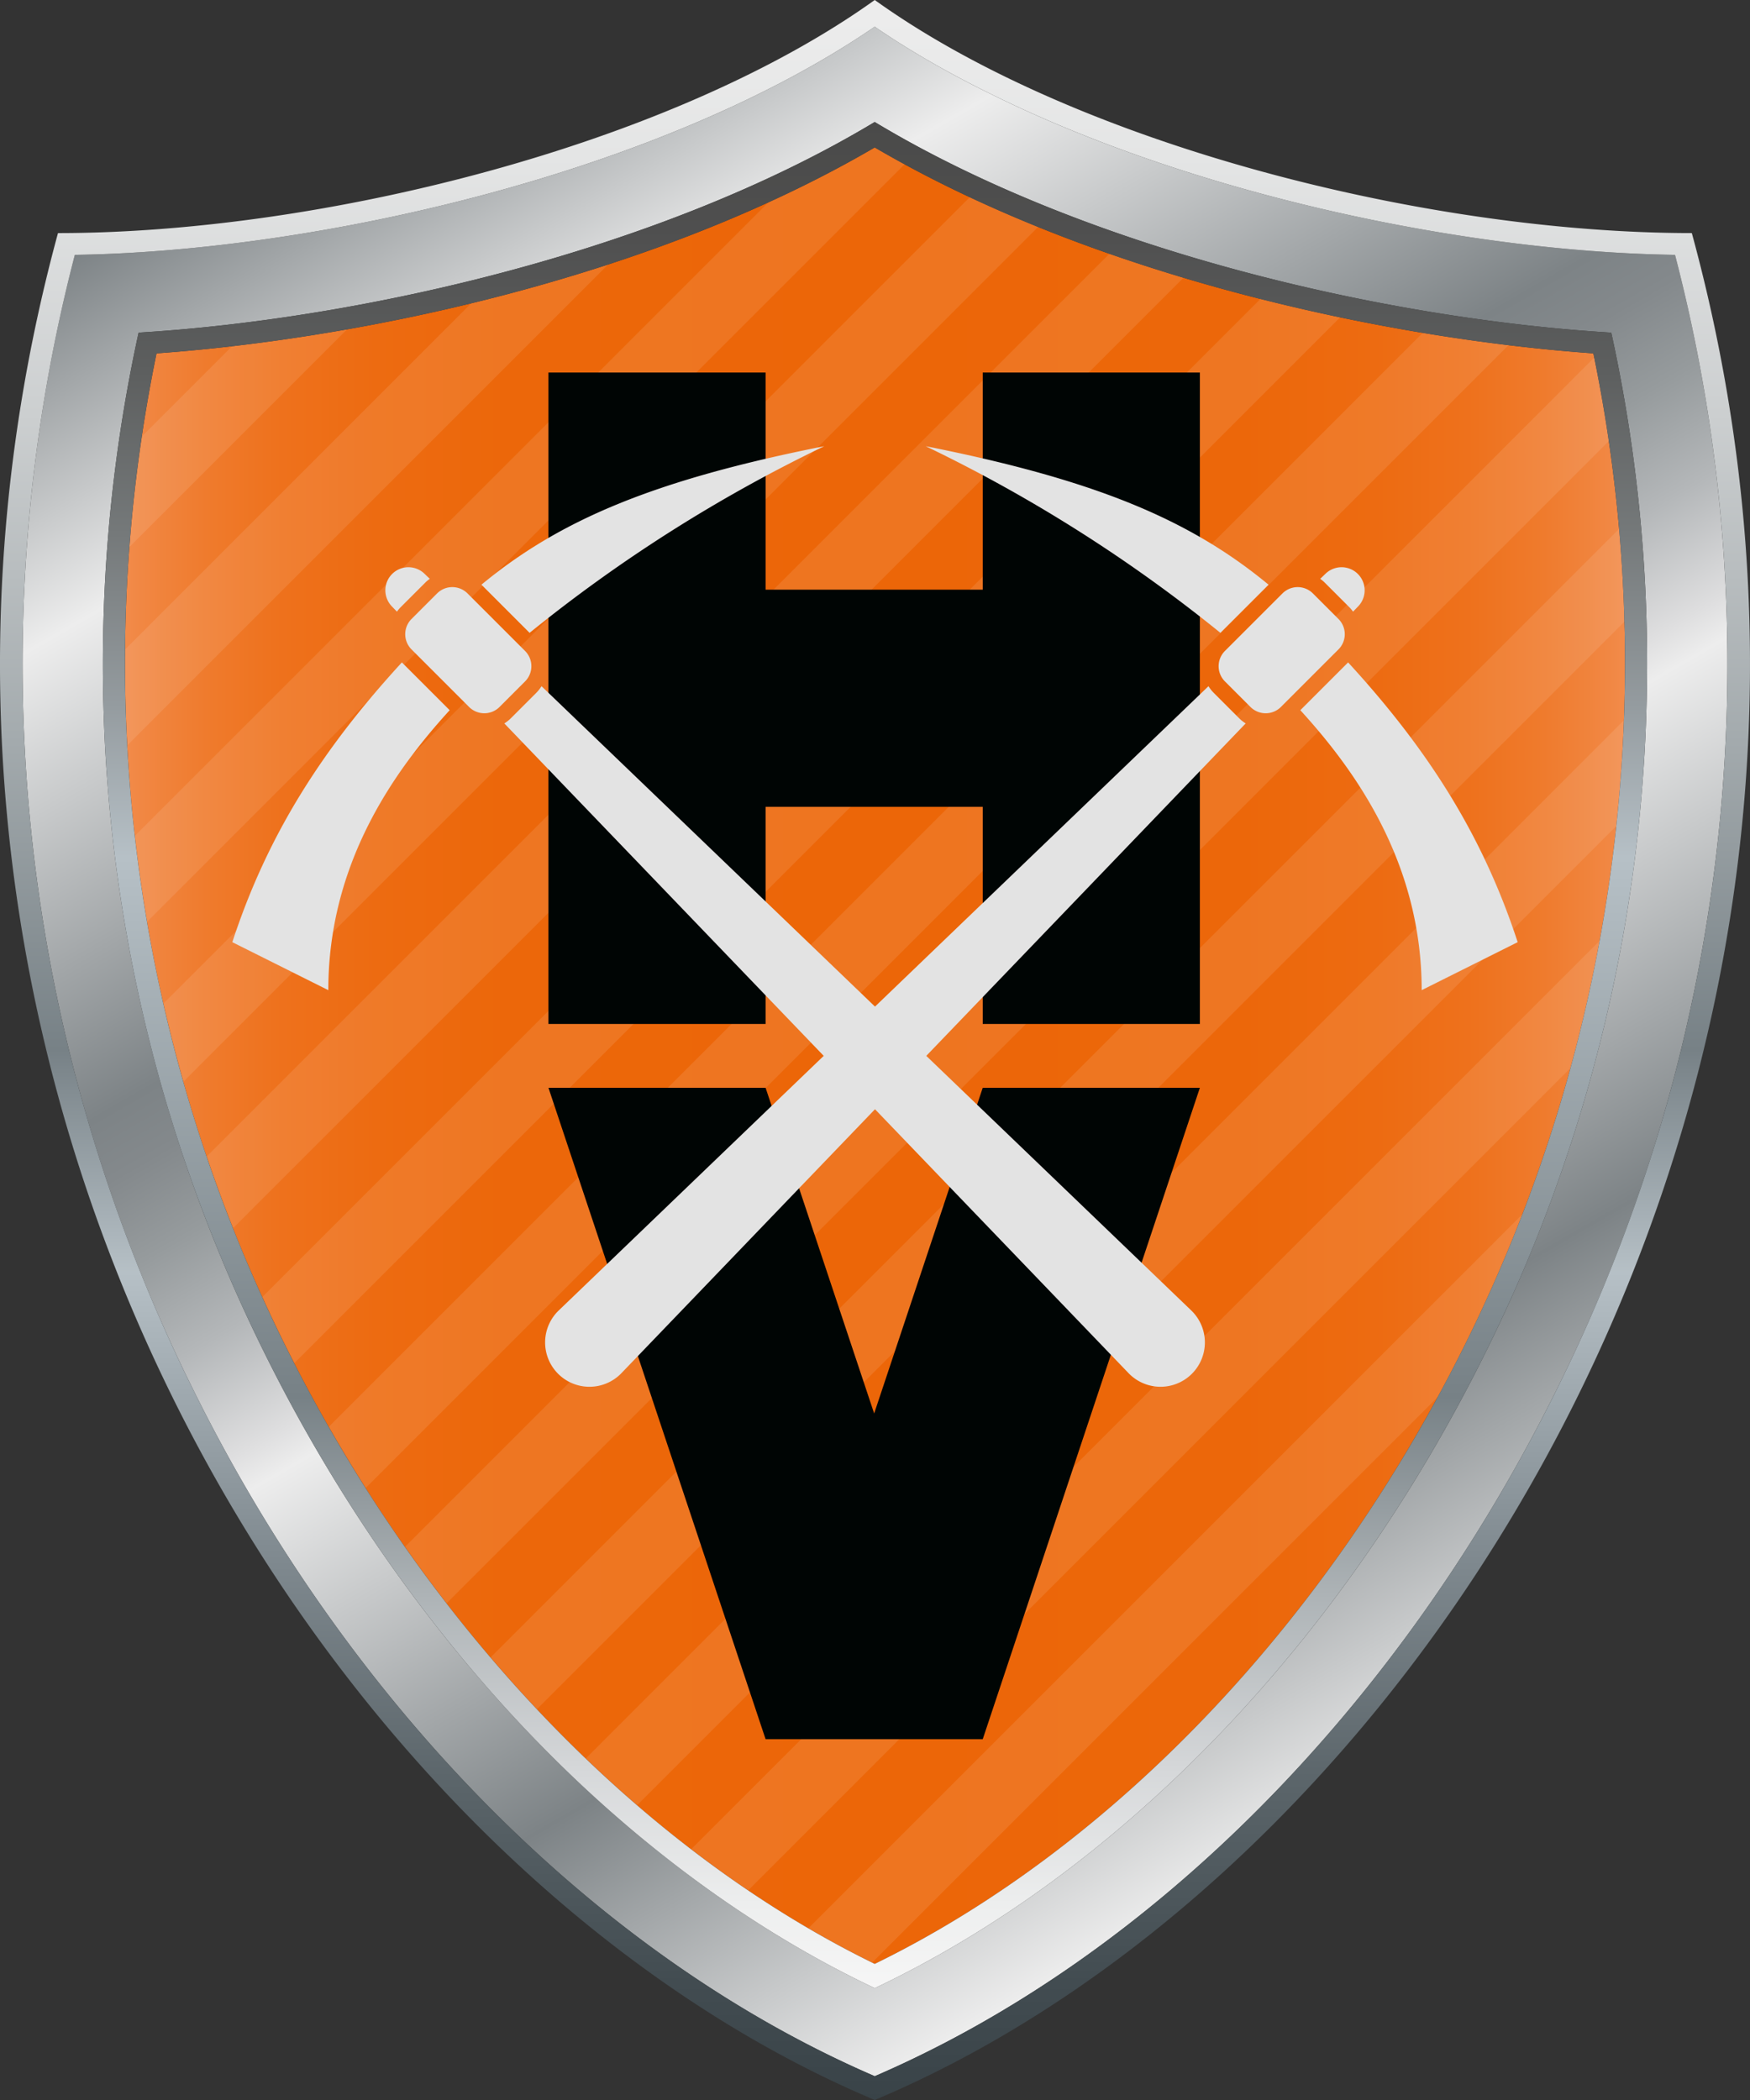 <?xml version="1.0" encoding="UTF-8"?>
<svg xmlns="http://www.w3.org/2000/svg" id="Слой_1" data-name="Слой 1" viewBox="0 0 170.079 204.095">
  <rect x="0" y="0" width="170.079" height="204.095" fill="#333333" stroke="none"/>
  <defs>
    <linearGradient id="Безымянный_градиент_3864" x1="12.133" y1="102.598" x2="157.945" y2="102.598" gradientUnits="userSpaceOnUse">
      <stop offset="0" stop-color="#f28b4a"></stop>
      <stop offset=".011" stop-color="#f18743"></stop>
      <stop offset=".054" stop-color="#ef7b2d"></stop>
      <stop offset=".105" stop-color="#ee711c"></stop>
      <stop offset=".168" stop-color="#ed6b11"></stop>
      <stop offset=".256" stop-color="#ec670a"></stop>
      <stop offset=".5" stop-color="#ec6608"></stop>
      <stop offset=".744" stop-color="#ec670a"></stop>
      <stop offset=".833" stop-color="#ed6b11"></stop>
      <stop offset=".895" stop-color="#ee711c"></stop>
      <stop offset=".946" stop-color="#ef7b2d"></stop>
      <stop offset=".989" stop-color="#f18743"></stop>
      <stop offset="1" stop-color="#f28b4a"></stop>
    </linearGradient>
    <linearGradient id="Новый_образец_градиента_7" x1="45.883" y1="2.476" x2="142.32" y2="169.51" gradientUnits="userSpaceOnUse">
      <stop offset="0" stop-color="#7d8386"></stop>
      <stop offset=".161" stop-color="#ededed"></stop>
      <stop offset=".382" stop-color="#7d8386"></stop>
      <stop offset=".413" stop-color="#84898c"></stop>
      <stop offset=".456" stop-color="#969b9d"></stop>
      <stop offset=".508" stop-color="#b4b7b9"></stop>
      <stop offset=".564" stop-color="#dededf"></stop>
      <stop offset=".583" stop-color="#ededed"></stop>
      <stop offset=".805" stop-color="#7d8386"></stop>
      <stop offset="1" stop-color="#ededed"></stop>
    </linearGradient>
    <linearGradient id="Новый_образец_градиента_6" x1="85.039" x2="85.039" y2="204.095" gradientUnits="userSpaceOnUse">
      <stop offset="0" stop-color="#ededed"></stop>
      <stop offset=".075" stop-color="#e4e5e5"></stop>
      <stop offset=".197" stop-color="#cccfd0"></stop>
      <stop offset=".35" stop-color="#a4abae"></stop>
      <stop offset=".5" stop-color="#778186"></stop>
      <stop offset=".606" stop-color="#b6c0c6"></stop>
      <stop offset=".737" stop-color="#818b91"></stop>
      <stop offset=".852" stop-color="#5a6469"></stop>
      <stop offset=".944" stop-color="#424c51"></stop>
      <stop offset="1" stop-color="#394348"></stop>
    </linearGradient>
    <linearGradient id="Безымянный_градиент_18" x1="85.039" y1="193.226" x2="85.039" y2="11.857" gradientUnits="userSpaceOnUse">
      <stop offset="0" stop-color="#f6f6f6"></stop>
      <stop offset=".045" stop-color="#edeeee"></stop>
      <stop offset=".118" stop-color="#d5d7d9"></stop>
      <stop offset=".211" stop-color="#adb3b6"></stop>
      <stop offset=".317" stop-color="#778186"></stop>
      <stop offset=".606" stop-color="#b6c0c6"></stop>
      <stop offset=".686" stop-color="#959ca0"></stop>
      <stop offset=".779" stop-color="#75797a"></stop>
      <stop offset=".866" stop-color="#5d5f5f"></stop>
      <stop offset=".942" stop-color="#4f4f4f"></stop>
      <stop offset="1" stop-color="#4a4a49"></stop>
    </linearGradient>
    <style>.cls-3{fill:#fff}.cls-5{fill:#000504}.cls-6{fill:#e3e3e3}</style>
  </defs>
  <path d="M85.014 190.867c-23.162-11.306-44.075-33.296-57.49-60.494a149.106 149.106 0 01-12.31-96.03c20.019-1.432 48.208-7.386 69.795-20.013 21.576 12.633 49.795 18.586 69.846 20.014a148.85 148.85 0 01-12.309 96.004c-13.427 27.208-34.355 49.207-57.532 60.519z" fill="url(#Безымянный_градиент_3864)"></path>
  <g opacity=".1">
    <path class="cls-3" d="M87.936 15.943c-.974-.53-1.95-1.057-2.9-1.613a115.973 115.973 0 01-10.343 5.321L13.128 81.216q.478 4.188 1.186 8.349zM115.037 26.98q-3.614-1.08-7.202-2.332l-87.728 87.729q1.192 3.515 2.559 6.975zM100.909 22.04q-3.37-1.365-6.643-2.892L15.904 97.51q.87 3.82 1.939 7.595zM13.802 42.403q-.806 5.357-1.216 10.751L33.74 32.001a190.193 190.193 0 01-11.182 1.647zM45.796 29.479L12.173 63.102q-.039 4.662.215 9.32l46.708-46.709a179.605 179.605 0 01-13.3 3.766zM122.515 29.037l-97.004 97.005a148.692 148.692 0 002.04 4.33c.348.706.704 1.405 1.061 2.103L130.254 30.834a192.38 192.38 0 01-7.739-1.797zM146.616 33.541a189.64 189.64 0 01-8.338-1.197L31.965 138.657q1.733 3.027 3.586 5.948zM152.652 103.783q1.678-6.126 2.828-12.364l-88.293 88.294q2.732 2.098 5.537 3.997zM139.786 135.718q1.44-2.65 2.787-5.37 2.994-6.068 5.408-12.36l-69.41 69.41q3.069 1.795 6.201 3.334zM157.117 80.248q.551-5.124.74-10.275L56.94 170.892q2.453 2.354 4.99 4.544zM156.39 42.836q-.601-4.067-1.432-8.103L39.37 150.322q1.968 2.805 4.045 5.49zM157.911 60.385q-.12-4.514-.517-9.018L47.689 161.072q2.205 2.585 4.505 5.03z"></path>
  </g>
  <path d="M85.014 201.783c-26.93-11.625-51.088-36.001-66.387-67.022A158.245 158.245 0 017.273 24.767c23.54-.34 56.974-7.936 77.74-22.17 20.73 14.234 54.193 21.83 77.776 22.17a157.975 157.975 0 01-11.346 109.972c-15.314 31.032-39.489 55.417-66.43 67.044zm59.438-70.494a150.432 150.432 0 0012.144-98.96c-21.683-1.31-50.765-7.926-71.586-20.472-20.837 12.541-49.892 19.156-71.54 20.47a150.683 150.683 0 0012.148 98.986c13.878 28.139 35.393 50.517 59.396 61.913 24.015-11.4 45.547-33.786 59.438-61.937z" fill="url(#Новый_образец_градиента_7)"></path>
  <path class="cls-5" d="M53.302 36.207v63.312h21.104V78.415H95.51v21.104h21.104V36.207H95.51v21.104H74.406V36.207H53.302zM53.303 105.719l21.103 63.31H95.51l21.103-63.31H95.51l-10.552 31.655-10.552-31.655H53.303z"></path>
  <path class="cls-6" d="M119.048 66.225a2.093 2.093 0 010-2.959l5.592-5.592a2.093 2.093 0 012.96 0l2.482 2.482a2.093 2.093 0 010 2.96l-5.592 5.592a2.093 2.093 0 01-2.96 0zM123.29 56.825l-4.681 4.68a146.003 146.003 0 00-28.64-18.139c16.466 3.265 25.68 7.14 33.32 13.46zM131.02 64.378c7.936 8.643 13.142 16.991 16.48 27.19l-9.33 4.664c0-12.384-6.437-21.34-11.794-27.21zM117.948 67.325l2.483 2.483a3.624 3.624 0 00.635.5l-60.702 63.179a4.31 4.31 0 11-6.095-6.095l63.18-60.702a3.656 3.656 0 00.5.635zM131.182 59.057l-2.483-2.483a3.622 3.622 0 00-.39-.319l.501-.481a2.243 2.243 0 013.172 3.172l-.48.5a3.675 3.675 0 00-.32-.39zM51.03 66.225a2.093 2.093 0 000-2.959l-5.592-5.592a2.093 2.093 0 00-2.96 0l-2.482 2.482a2.093 2.093 0 000 2.96l5.593 5.592a2.093 2.093 0 002.96 0zM46.79 56.825l4.68 4.68a146.001 146.001 0 0128.639-18.139c-16.465 3.265-25.68 7.14-33.32 13.46zM39.059 64.378c-7.937 8.643-13.142 16.991-16.48 27.19l9.33 4.664c0-12.384 6.437-21.34 11.794-27.21z"></path>
  <path class="cls-6" d="M52.13 67.325l-2.482 2.483a3.624 3.624 0 01-.635.5l60.701 63.179a4.31 4.31 0 106.095-6.095L52.63 66.69a3.657 3.657 0 01-.5.635zM38.897 59.057l2.482-2.483a3.62 3.62 0 01.39-.319l-.5-.481a2.243 2.243 0 00-3.172 3.172l.48.5a3.675 3.675 0 01.32-.39z"></path>
  <path d="M164.425 22.652c22.417 82.192-25.483 158.735-79.41 181.443-53.917-22.708-101.74-99.192-79.38-181.442 25.5 0 59.603-8.49 79.38-22.653 19.736 14.164 53.82 22.652 79.41 22.652zM151.442 134.74A157.974 157.974 0 00162.79 24.767c-23.583-.34-57.046-7.936-77.776-22.17-20.766 14.234-54.2 21.83-77.74 22.17a158.246 158.246 0 0011.354 109.994c15.299 31.02 39.457 55.397 66.387 67.022 26.94-11.627 51.115-36.012 66.428-67.044z" fill="url(#Новый_образец_градиента_6)"></path>
  <path d="M85.014 193.226c-24.003-11.396-45.518-33.774-59.396-61.913a150.684 150.684 0 01-12.147-98.985c21.647-1.315 50.702-7.93 71.539-20.47 20.821 12.545 49.903 19.16 71.586 20.47a150.432 150.432 0 01-12.144 98.96c-13.891 28.152-35.422 50.538-59.438 61.938zm57.532-62.878a148.852 148.852 0 0012.309-96.004c-20.051-1.428-48.27-7.382-69.846-20.014-21.587 12.627-49.776 18.58-69.796 20.013a149.106 149.106 0 0012.312 96.03c13.414 27.198 34.327 49.188 57.489 60.494 23.177-11.312 44.105-33.31 57.532-60.519z" fill="url(#Безымянный_градиент_18)"></path>
</svg>
